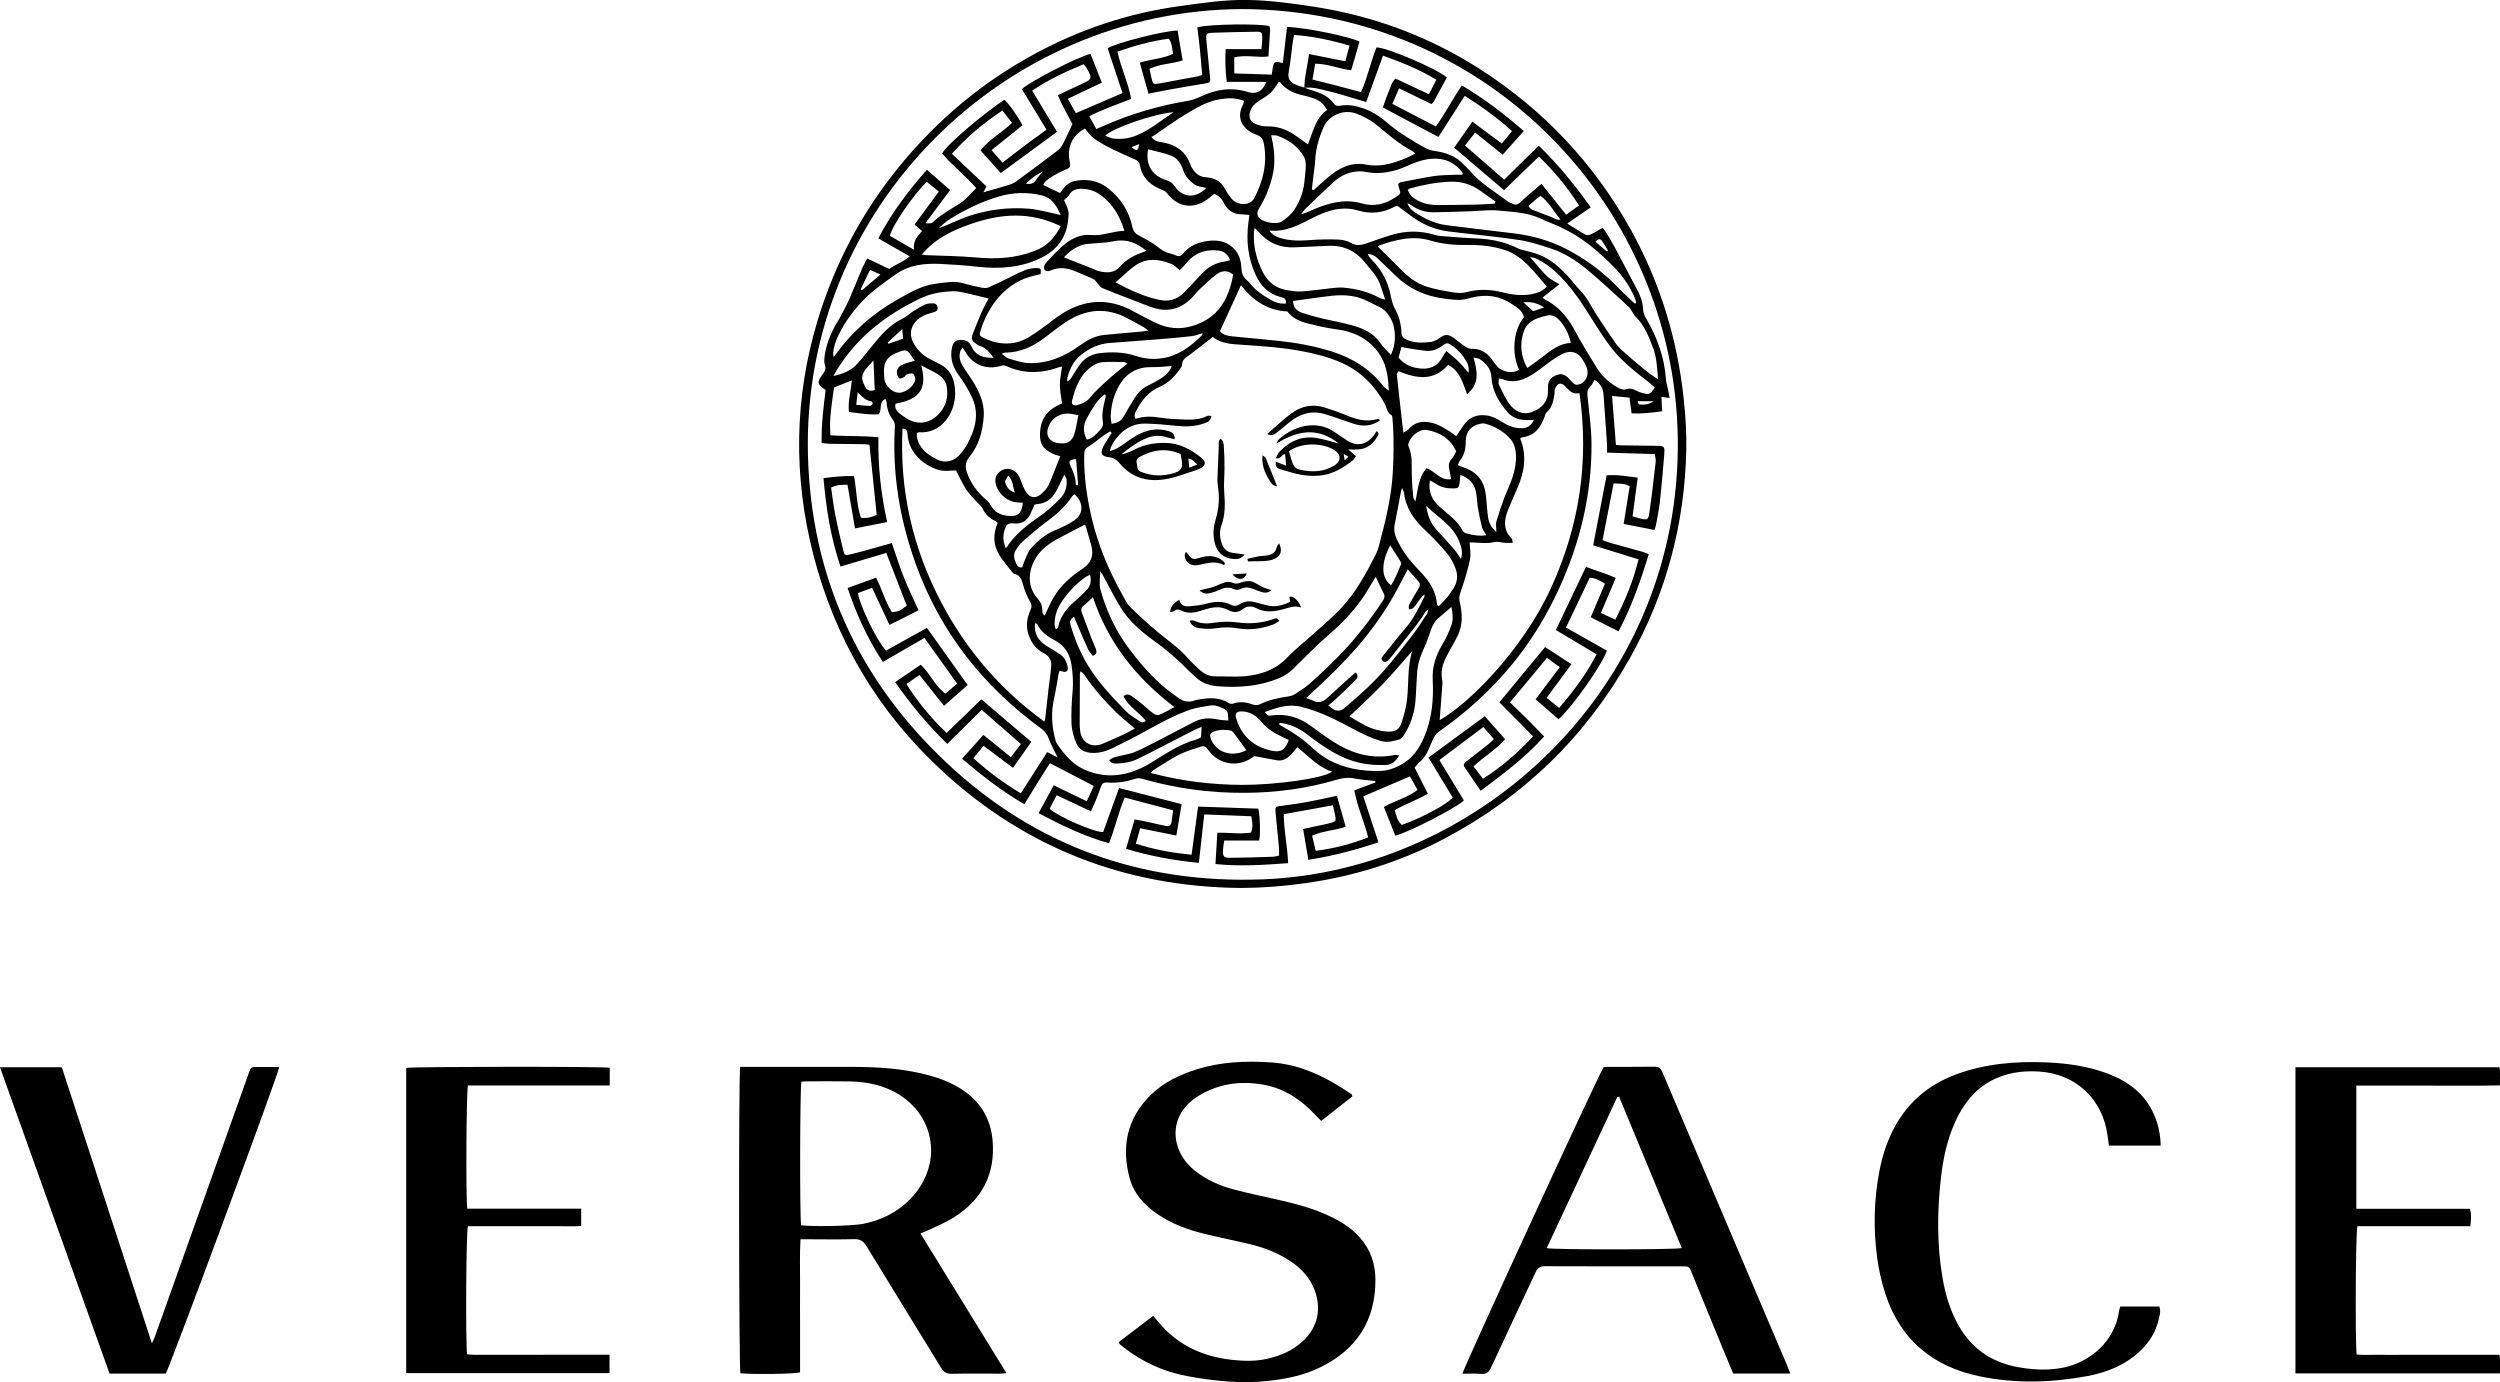 <svg xmlns="http://www.w3.org/2000/svg" xml:space="preserve" id="Laag_1" x="0" y="0" style="enable-background:new 0 0 3555.3 1965.7" version="1.1" viewBox="0 0 3555.3 1965.7"><g id="_x32_Hi6IY.tif"><g><path d="M1052.6 1517.2h10.1c49.3 0 98.6-.1 147.9 0 37.7.1 75.2 2.2 111.8 12.4 19.7 5.5 38.3 13.3 54.5 26.3 21.2 17 32.4 39.3 34.7 66.1 4.1 48.3-15.5 84.8-56.3 110-11 6.8-23.1 11.8-34.8 17.4-3.2 1.6-6.7 2.7-11.5 4.7 40.8 66.4 81.2 131.9 122.3 198.7-3.9.3-6.3.7-8.8.7-23 0-46-.3-69 .2-7.2.1-11.3-2.2-15.1-8.4-35.2-57.7-70.9-115.2-106-172.9-4.6-7.5-9.4-10.5-18.2-10.2-21.3.7-42.6.2-64 .2h-11.8c-1.3 21.9-.5 42.7-.6 63.5-.2 21 0 42 0 63v62.7c-7.3 2.4-67.8 3.2-84.9 1.3-2-6.8-2.7-419.7-.3-435.7zm86.7 225.3c17 2.2 72.9 1 88.1-2 25.7-5.2 48.5-16.2 67-35.2 50.9-52.3 34.3-130.3-33.4-157.6-17-6.8-34.6-9.4-52.7-9.8-20.6-.4-41.3-.1-61.9-.1-2.3 0-4.6.3-6.7.5-2.1 7.7-2.5 193-.4 204.2zM1923.4 1559.1c-14.6 11.5-29.4 23.1-44.5 35-3.7-3.9-7-7.1-10.2-10.5-19.4-20.1-41.9-35.2-69.7-40.6-33.2-6.4-65.1-2.5-94.4 15.4-46.5 28.3-39.6 80.4-4.2 107.4 15.9 12.1 33.7 20.3 52.8 25.4 20.6 5.5 41.4 9.9 62.2 14.5 27.4 6.1 54.4 13.2 79.6 25.8 14.7 7.3 28.3 16.3 39.2 28.8 15 17.1 21.8 37.1 21.8 59.6.2 57.9-26.5 99.1-78 124.4-23.9 11.8-49.5 16.9-75.9 19.7-37.9 4-75.2 0-112.2-6.7-34-6.1-64.8-19.9-92.1-41.3-1.8-1.4-3.6-2.9-5.4-4.5-.4-.4-.6-1.1-1.5-2.8 16.1-12.3 32.4-24.7 49.1-37.4 4.1 4.9 7.7 9.2 11.4 13.4 27.4 30.7 62.6 45.3 102.8 49.4 16 1.6 31.9 1.9 47.7-1.7 19.2-4.3 36.8-11.8 51.3-25.5 20.8-19.6 26.4-45.5 16.3-72.2-6.7-17.5-18.6-30.6-33.9-40.8-17.4-11.6-36.5-19.3-56.7-24.2-21.7-5.3-43.6-9.5-65.2-14.8-24.1-5.8-47.2-14.3-67.8-28.4-18.4-12.6-33.2-28.5-39.2-50.2-12.4-45.1-4.3-85.9 30.1-119.4 18.3-17.8 40.8-28.5 64.9-36.1 34.2-10.8 69.2-12.2 104.8-10 43.6 2.7 80.5 21.4 115.6 45.4.4.5.6 1.3 1.3 2.9zM2545.9 1953.3h-81.1c-5-12-10.1-23.9-15-35.9-14.7-35.7-29.3-71.5-43.9-107.2-3.8-9.2-3.7-9.3-13.7-9.3-65 0-129.9.1-194.9-.2-7.2 0-10.7 2.6-13.6 8.8-20.9 45-42.3 89.8-63 134.8-3.3 7.1-6.9 10.3-15 9.5-8.6-.8-17.2-.2-26-.2 1.2-7.7 191.5-420.7 200.7-435.8 1.7-.2 3.6-.6 5.6-.6 22.3-.1 44.7.1 67-.2 6-.1 8.7 2.1 11 7.5 51.6 121.7 103.4 243.3 155.2 365 7.3 17.2 14.7 34.3 22 51.4 1.4 3.7 2.7 7.4 4.7 12.4zm-243.3-393.6c-.9.1-1.8.2-2.6.3-33.4 71.6-66.9 143.2-100.4 215 9.3 2.4 183.2 2.3 192.1-.1-29.7-71.8-59.4-143.5-89.1-215.2zM3015.3 1858h55.4c2.6 6 .7 11.9-.6 17.5-5.6 25.1-20.7 43.5-41.4 57.8-18.4 12.7-39.3 19.8-61 23.8-50.6 9.3-101.4 10.7-151.9.3-66.2-13.6-112.6-51.2-134.2-116.2-5.5-16.6-9.5-34.1-11.9-51.4-5.7-41.8-4.9-83.7 3.2-125.3 4.4-22.4 11.5-43.8 22.6-63.7 19.7-35.3 49.1-59.1 86.7-73 41.6-15.3 84.9-18.8 128.9-16.9 30.1 1.3 59.7 5.6 87.9 16.5 28.7 11.1 51.7 28.8 64.3 57.7 6 13.8 9.2 28.2 9.4 44.1h-73.5c-.7-5-1.4-9.6-2-14.2-6.9-51.9-44.7-87.6-97-91.1-24-1.6-47.2 1.6-68.8 13.2-23.9 12.9-39.4 33.3-50.5 57.5-11.8 25.7-17.6 53-20.7 81-5.4 47.9-5.8 95.7 2.6 143.3 4.1 23.4 11 46 22.9 66.8 18.4 32 46 51.2 82 58.1 21 4.1 42.3 5.4 63.6 1.7 42.4-7.4 77.2-40.3 82.3-81.5.3-1.9 1.1-3.8 1.7-6zM3351 1719.1h161.5c2.5 8.4 1.6 16.1.6 24.7h-160.6c-2.5 7.8-3.3 166.3-1 182.5 10.8 1.1 22 .2 33.1.4 11.3.2 22.7 0 34 0h136c1.4 9 .5 17.4.6 26.4h-290.8v-435.3h290.2c1.4 8.1.4 16.3.6 25.8-34.2.7-68.1.2-101.9.3-33.9.1-67.8 0-102.3 0v175.2zM867.1 1518.5v25.2H665.5c-2.4 7.9-3.1 160.2-1 175.2h162v24.6c-10.4.8-21 .3-31.5.3-11 .1-22 0-33 0h-96.6c-2.5 7.7-3.4 161.8-1.2 182.2 3.6.2 7.4.7 11.2.7 59.6 0 119.3 0 178.9-.1h12.5v26.2H577.7v-434.1c7.9-1.9 278.5-2.2 289.4-.2zM0 1517.8h87.9c42.5 130.1 84.9 260.1 128.1 392.5 2.1-4.6 3.4-7 4.3-9.5 23.2-64.9 46.3-129.8 69.4-194.7 21.4-60.2 42.9-120.4 64.3-180.6 2.9-8 2.9-8.1 11.3-8.1 10.6-.1 21.2 0 31.8 0-.3 7.8-152.3 417.9-161.3 436h-80C103.9 1808.1 52 1663.1 0 1517.8zM1763.9 1262.8c-162-1.7-303.8-55.8-423.3-165.8-91.9-84.5-153.1-187.7-184.1-308.8-14-54.5-20.9-110-20-166.1 1-56.8 9.9-112.7 26.5-167.2 24.6-81 63.6-154.5 117.2-219.8 53.6-65.3 117.4-118.6 192-158.9 64.3-34.7 132.4-57.4 204.7-67.4 31.9-4.4 63.9-9.3 96.3-8.9 32.4.5 64.4 4.9 96.2 9.8 85.1 13.2 164.1 42.8 236.5 89.4C2195.8 157 2267 232.7 2319 326.3c41.8 75.3 66.5 156 75.5 241.5 2.5 24.1 4.2 48.5 3.6 72.7-2.4 105.1-28.7 204-80.4 295.8-63 111.9-151.6 197.6-265.2 257.2-62.2 32.6-128.3 53.2-198 62.7-30 4.3-60.2 6.5-90.6 6.6zm2.7-1249.9C1427 14.2 1140.3 296.8 1149 646.8c4.3 172.8 71.5 319.9 197.2 438 125.9 118.4 277.4 172.5 450.3 165.7 308-12 594.7-274 589.5-627.9-4.9-326.9-268.8-608.3-619.4-609.7z"/><path d="M2262.2 877.8c6.9-16.4 13.5-31.9 20.2-47.6-7.1-4.8-13.7-8.3-21.6-8.5-11.2 23.3-22.2 46.4-33.8 70.7 19.4 10.9 38.9 22 58.2 32.9-7.1 20.7-48.9 80-68.8 97.6-10.5-9.1-21.1-18.4-32.6-28.4 11.6-15.4 22.7-30.1 34.4-45.7-6.3-4.6-11.9-8.6-18.2-13.2-17.5 21-34.6 41.6-52.6 63.2 8.1 7.8 16.2 15.6 24.1 23.5 8 8 15.9 16.1 24.5 24.9-26.6 30-58 53.2-90.3 77.4-8-11.7-15.6-22.6-22.9-33.6-2.8-4.3.5-6.6 3.5-8.9 10-7.7 20-15.5 29.9-23.4 2.6-2 4.9-4.4 8.3-7.6-5-5.8-9.7-11.2-15-17.2-20.8 15.7-41.2 31-62.5 47 11.6 19.1 23.3 38.3 34.8 57.4-9.3 9.8-80.2 46.3-97.6 50.1-5.2-13.2-10.5-26.7-16.1-40.9 15.8-8.8 33-13 47.8-24.1-3.6-6.5-7.1-12.7-10.8-19.3-22.2 9.5-43.6 18.7-66.3 28.4 7 21.5 14 42.8 21.5 65.4-32.6 10.8-65.1 19.6-99.7 24.8-2.5-14.9-4.9-28.8-7.4-43.7 4.8-1.1 9.3-2.1 13.7-3.1 8.8-1.9 17.7-3.4 26.3-5.8 6.3-1.7 6.9-3.2 5.8-9.3-.9-4.9-2.1-9.7-3.5-15.6-23.4 4.2-46.1 8.4-69.8 12.7 0 23.3 5.3 45.8 6.2 69.6-34.6 2.6-68.2 4.8-103.4 1.3.9-15 1.7-29.1 2.7-44.5 16.3-.5 32.3 2.3 47.9-.3 3.3-8.1 1.9-15.4.3-23.2-22.3-.9-43.9-1.7-66.8-2.6-2.6 23-5.1 45.3-7.7 68.9-35.6-3.5-69.6-9.6-103.6-20 4.2-14.3 8.1-27.6 12.3-41.8 4.7.8 8.9 1.5 13 2.4 10.4 2.2 20.8 4.5 31.2 6.9 5.1 1.2 7.6-1 8.3-5.9.7-5.2 1.4-10.4 2.3-16.3-23.1-6.1-45.5-12-68.9-18.2-9 20.8-13.6 43.1-22.3 65-35.2-9.8-67.3-25.4-100.2-42.8 7.2-13.3 14.1-26 21.5-39.6 15.6 7.6 30.7 14.9 47 22.7 3.5-7.7 6.5-14.2 10-21.8-20.8-10.8-41-21.3-62.4-32.4-6 9.6-12.1 19-18 28.5-6 9.6-11.8 19.2-18.3 29.9-32.1-18.5-60.3-40.7-88.6-64.7 10.6-11.8 20.2-22.6 30.3-33.9 13.2 10.7 25.6 20.7 39.1 31.6 4.7-6.2 9.1-11.9 14.3-18.6-18.5-16.1-36.7-32-55.8-48.7-16.1 16-32.1 31.8-49 48.5-27.6-26.7-51.5-55.7-74.1-87.8 12.3-8.4 24-16.4 36.4-24.8 13.5 12.4 20 30.4 35.3 41.2 5.8-5.1 11.3-9.9 16.4-14.4-15.6-21.7-30.6-42.8-46.4-64.9-19.1 11.1-38.6 22.3-59.2 34.2-21.4-32.6-37.5-67.3-50.1-105.2 13.9-5 26.9-9.7 40.6-14.7 8.3 16.7 13 34.2 22.4 49.1 9.5-.8 12-2 21.1-9.4-9.5-24.6-19.1-49.3-29.1-74.9-21.6 6.4-42.9 12.8-65.1 19.4-13.9-40.9-20.4-82.3-24.2-125.7 14.7-1.9 28.7-3.5 43.4-3 3.8 20.1 3.5 40.3 9.8 59.3 8.5 1.1 15.7-.9 22.5-4.1-3.4-33.1-6.8-65.7-10.3-99.7-2.1-.2-4.9-.8-7.7-.8-16.3-.2-32.6-.3-49-.6-3.5-.1-7-.6-11.3-1.1-.6-25.9 2.6-50.6 5.7-75.5-1.8-1.3-3.5-2.2-4.9-3.4-6.1-5-6.6-7.7-2.4-14.3 1.2-2 2.4-4 3.9-5.8 3-3.6 3.8-7 2.3-11.9-1.4-4.4-.8-9.7-.1-14.5 2.1-15 8-28.8 15-42.1 1.7-3.2 4-6.1 5.7-9.4 4.6-8.8 9.6-17.5 13.6-26.5 6.6-14.9 12.5-30.1 18.9-45.1 1.9-4.5 4.4-8.8 7.1-14 10.8 5.2 20.9 10 31.3 15 8.7-6.6 19.6-9.5 29.1-18-15.5-8.9-29.6-16.9-44.6-25.5 18.7-36 42.3-67.3 69.1-97.6 11.2 9.8 21.6 18.9 33 28.9-11.5 15.4-22.7 30.4-35.2 47.2 4.3 0 6.4.4 8.2-.1 1.5-.4 2.8-1.8 4-2.9 11.4-10.4 25-17.5 37.8-25.8 8.2-5.3 14.4-13.5 22.3-21.2-15.4-18.1-34.1-31.8-48.4-49.4 8.6-15.2 65.6-61.5 88.5-76.2 5.6 4.4 20.3 25 25.6 36.4-14.1 11.3-28.5 22.8-43.9 35.2 5.5 6.3 10.2 11.7 15.6 17.8 10.8-8.3 20.9-16.2 31.2-23.9 10.1-7.6 20.4-14.9 31.4-23-11.7-19.3-23.4-38.5-35-57.6 9-9.6 80-46.3 97.5-50.2 5.2 13.2 10.6 26.7 16.2 40.9-16.4 7.8-31.8 15.1-48.4 23 4.2 7.5 7.7 13.8 11.4 20.4 22.4-9.6 44-18.9 66.4-28.5-7.2-21.8-14.2-42.9-21.1-63.7 10.1-7.3 82.1-25.6 99.4-25.2 2.3 13.7 4.7 27.6 7.2 42.3-15.3 5.3-31.9 4.7-47.1 12.1.9 4.4 1.6 8.2 2.5 12 2.4 10.3 2.7 10.4 12.5 8.6 17.7-3.3 35.3-6.5 53-9.8 1.9-.4 3.8-1.1 6.9-2.1-1-11.6-1.9-23.1-3-34.5-1.1-11.2-2.6-22.3-3.9-33.2 15.3-4.6 88.8-5.7 102.7-1.7.3 1.8.9 3.7.8 5.7-.7 12.3-1.6 24.5-2.4 37.4-16.1 1.9-32.1-2.8-48.6 1.3v22.8c18 .6 35.3 1.1 53.3 1.7.6-4.2 1-7.4 1.6-10.6 1.4-7.4 3.5-8.5 11-6.5.9.2 1.8.2 3.2.4 2-17.3 4-34.3 6-51.2 27.1 1.1 89.6 13.9 103.1 21-3.9 13.2-7.7 26.5-11.9 40.6-17.2-1.7-33-9.2-51.2-9.2-1.3 7.5-2.5 14.5-3.8 22.5 12 3 23.2 5.8 34.4 8.7 11.2 2.9 22.4 5.9 34.6 9.2 9.3-20.7 13.7-43 22-63.6 15 .1 84.5 29.7 100.1 42.7-6.1 11.2-12.2 22.6-18.5 34-.8 1.4-2 2.5-3.2 4-15.2-7.4-30.1-14.6-46.3-22.5-3.4 7.8-6.3 14.6-9.6 22.1 20.8 10.8 40.8 21.2 61.9 32.1 13.4-18.2 23.6-38.8 37-58.3 31.8 18.6 60 40.5 88.1 64.8-10.2 11.5-19.8 22.3-30 33.7-13.3-10.7-25.7-20.6-39.2-31.5-4.8 6.1-9.2 11.7-14.5 18.4 18.6 16.2 36.8 32.1 55.8 48.6 16.2-15.9 32.2-31.7 49.1-48.3 27.8 26.7 51.4 55.9 74 87.6-11.4 7.9-22 15.2-33.4 23.1 9.3 5.8 17.6 11.3 26.2 16 2 1.1 5.8.1 8.2-1 5.3-2.5 10.3-5.8 15.8-9 1.8 2.3 3.4 3.9 4.5 5.8 4.5 7.4 9 14.8 13.1 22.4 10.5 19.6 20.7 39.5 31.2 59.1 4.8 8.9 8.4 18.1 8.8 28.3.2 5.2 2.1 9.5 4.7 13.9 15.3 26.5 25.7 54.7 27.8 85.6.4 5.6 2.3 11.1 3.4 16.6.6 3.1 1 6.2 1.8 10.5-4.6-.7-7.7-1.2-11.6-1.8.3 6.5.6 13 1 20.6-14.4 1.9-28.3 3.7-43.4 3-1.1-7.9-2-15.3-3-22.4-8.7-.9-16.5-1.6-24.8-2.4 1.8 22.9 3.7 46 5.5 69.6 2.4.2 4.6.6 6.8.6 16.6.3 33.3.4 49.9.7 12.3.2 12.9.5 12 12.3-1.7 22.2-3.7 44.5-6.1 66.6-1.2 11.2-3.6 22.3-5.6 33.5-.4 2.2-1.2 4.3-2.1 7.3-14.7-2.9-28.9-5.6-43.9-8.6 3-18.4 5.8-36 8.6-53.5-7.7-4.4-14.9-3.7-22.9-4.1-5.2 26.6-10.3 52.9-15.7 80.6 3.6 1.3 7.5 3 11.5 4.1 15.4 4.4 30.8 8.5 46.2 12.8 2.5.7 4.8 1.9 8 3.1-11.4 37.6-24.3 74.1-42.9 109.8-13.7-7-26.3-13.4-39.7-20.1zM1855 124.9c-.1-16 4.6-31.3 6.6-48 17.8 3.5 34.4 6.8 51.6 10.2 2.2-8 4-14.6 6-22.2-26.3-7.8-51.9-13.3-78.8-15.2-.8 3.8-1.4 6.3-1.8 8.8-2 14.8-3.3 29.7-6 44.4-1.4 7.6 1.2 12.6 6.9 15.9 4.7 2.7 10.4 3.9 15.6 5.8 3.4 1.3 6.7 2.9 10.2 3.8 12.4 3.5 24 8.3 31.9 19.2 2.3 3.2 5.4 3.3 8.9 2.7 11.5-2 22.5.1 33.3 4 14 5 25.8 13.5 37 23.2 7.5 6.5 15.9 12 24.2 17.4 8.7 5.6 17.6 10.8 26.7 15.7 3.6 2 7.9 3.3 12 3.9 16.2 2.3 31.1 7.1 42.5 19.7 2.9 3.2 6.3 6 9.1 9.3 15.1 17.8 35.3 29.2 53.5 43.1 1.8 1.4 4.3 1.9 6.3 3 4 2.2 7.5 1.8 10.9-1.5 3.3-3.3 6.9-6.3 10.4-9.4 6.4-5.6 12.9-11.1 20.2-17.3 12 15.1 23.3 29.3 35 43.9 6.8-4.8 12.4-8.8 18.4-13.1-16.6-25.7-34.9-48.2-57-69.5-8.8 8.4-16.9 16.1-25 23.9-8.3 8-16.6 16.1-24.6 23.9-24-20.5-47.2-40.2-71-60.5 8.6-12.2 17-24.3 25.9-37 14.4 10.7 27.7 20.6 41.9 31.1 5-6 9.5-11.5 14.5-17.6-21.1-19.1-43-34.9-67.2-50.2-13 20.3-25.3 39.5-37.5 58.5-26.6-14.2-52.6-28-79-42 2.5-6.9 4.7-13.9 7.6-20.6 3-6.9 4.2-14.6 10.3-20.5 15.8 7.4 31.3 14.7 47.6 22.3 3.8-7.3 6.9-13.4 10.6-20.6-24.1-14.7-49.2-24.6-75.9-34.3-8.2 22.6-15.9 44-23.8 65.9-4.2-1.2-7.4-2.1-10.5-3-14.1-4.1-28-8.7-42.2-12.1-11.6-2.7-23.1-6.6-35.3-5zm-274 490.7c-.7-.7-1.4-1.5-2.2-2.2-3.1 2-6.4 3.8-9.4 6-7 5-13.4 10.9-20.8 15.2-4.7 2.7-6.6 5.4-6.7 10.8-.8 30.5 3.5 60.5 10.3 90 9.1 39.2 24.6 75.9 44.2 110.9 3.2 5.8 6.1 12.2 10.7 16.8 12.5 12.3 25.6 24.2 39.1 35.5 14.8 12.4 30.9 23.1 43.6 37.9 5.2 6 11.2 11.4 17.1 16.8 6.1 5.5 13.1 8.7 21.7 8.6 13.3-.2 26.7.9 39.9-.1 23.4-1.8 44.7-8.6 61.8-26.4 12.4-12.9 26.7-24 40-36.1 12.6-11.4 25.7-22.3 37.2-34.7 20.5-22.1 35-48.4 48.5-75.1 1.9-3.8 3.6-7.9 4.7-12.1 9.3-35.1 18.2-70.2 20.1-106.7 1.2-24 1.7-47.9-.3-71.8-.2-3 0-7.5-1.7-8.5-6.6-3.9-6.7-11.1-9.8-16.7-14.2-25.9-34.4-45.9-61.4-57.9-18.6-8.3-38.3-13.1-58.4-16.8-26.6-4.9-53.5-6.7-80.4-8.5-15.9-1.1-31.9-1.3-44.1-11.4-11.8 9.2-22.6 18-33.8 26.2-4.9 3.6-9.9 6.3-9.9 13.6 0 2.3-2.2 4.8-3.7 6.9-7.5 10.5-16.4 19.2-28.4 24.4-15.1 6.6-24.9 18.5-32.4 32.7-1.9 3.6-4.5 7.4-1.8 12.9 12.1-4.4 24.1-3.6 36.4-1.7 11.5 1.8 23.2 2.2 34.8 2.6 10.7.3 21.3-.1 31.2-5.3 1.3-.7 3.5.1 5.6.2-.6 7-5.5 8.8-10 10.4-12.8 4.6-26 5-39.4 3.6-14.9-1.5-29.8-2.9-44.7-3.2-14.2-.2-26.7 5.2-36.6 15.8-6.2 6.6-11.7 13.8-13.6 23.4 5.2-1.6 10-3.7 14.2-6.4 7.8-5 15.1-11 23.1-15.6 14.4-8.3 29.7-11.5 46.1-6.5 4.9 1.5 9.2 3.7 8.7 11.6-3.9-1-7.3-1.6-10.6-2.7-9.2-3-18.4-2.9-27.4.4-14.1 5.2-26 14.2-37.7 23.7 7.2-1.1 13.6-4.3 19.9-7.4 13.5-6.7 27.7-9 42.6-8.8 19.7.3 36 8.8 50.7 20.8 8.1 6.6 6.9 11.6-2.7 16.3-.6.3-1.2.6-1.8.8-15.6 4.8-30.9 11.3-46.8 13.8-25.4 4.1-48.1-2.4-65.2-23.5-3.2-4-8-7.2-14-7.8-11.1-1.2-13.2-5.2-8.5-15.3 1.3-2.7 3-5.2 4.6-7.7 2.5-3.9 5-7.8 7.4-11.7zm466.4 408.5c39.5-21.9 117.4-98.2 158.6-188.5 40.2-88 54.1-179.6 40.2-276.6-9.1 2.3-13.9-2.9-18.8-8.1-.9-1-1.8-1.9-2.8-2.8-2.7-2.4-6.1-3.6-9.1-1.3-2.1 1.6-3.3 4.5-4.4 7-.6 1.4 0 3.3-.2 4.9-1.6 10.2-2.9 20.4-11.5 27.8-1.8 1.5-2.2 4.6-3.1 7-5.7 14.8-14.1 26.5-31.4 28.4-.9.1-1.7.9-3.1 1.6 9.8 23.8 6.3 46.9-3.5 69.7-4.3 10.1-8.8 20.1-13 30.3-6.2 14.9-8.6 29.4 4.5 42.3 1.1 1.1.8 3.4 1.4 6.2-4.1 0-7.3.2-10.5 0-5.3-.3-10.9-2.3-15.7-1.1-9.7 2.4-19.2 1.1-28.8.6-2.2-.1-4.4 0-6.2 0 .3 8.4 2.1 16.7.5 24.2-3.4 15.7-8.1 31.2-13.4 46.3-1.8 5-2.5 9.1-1.2 14.2 3.9 16.2 4.6 32.3-2.9 47.8-3.6 7.5-7.9 14.6-11.9 21.9-7 12.6-13.3 25.3-10.2 40.6 1 4.7 0 9.9-.3 14.9-1 14.2-2.1 28.4-3.2 42.7zm-763.9-414.6c-4.4 87.8 14.5 170.1 55.2 247.4 35.6 67.5 84 123.9 146.5 169.3.7-2.4 1.1-3.3 1.2-4.2 1.7-14.5 3.3-29 4.9-43.6 1.2-10.5 3-21 3.7-31.6.5-7.8-2.9-13.9-10.4-17.8-7.8-4-14.1-10.1-18.3-18-7.7-14.2-7.6-28.8-.9-43.2 2.2-4.8 1.9-8.2-.8-12.8-3.9-6.8-7.2-14.3-9.2-21.9-2.1-7.6-3.6-14.7-12.6-16.9-1.4-.3-2.8-1.9-3.8-3.2-6.1-7.8-12.7-15.3-17.9-23.7-9-14.6-8.9-30.2-2.3-45.7-1-.9-1.6-1.8-2.5-2.2-8.9-4-15.3-10.2-19.5-19.1-1.5-3.1-4.8-5.4-7.2-8.1-5.3-5.9-11.2-11.4-15.5-18-5.5-8.5-9.7-18-14.5-27.2-7.4 0-15.7 1.5-23.1-.3-19.4-4.8-44.1-22.7-45.9-50.7-.3-4-.3-8.2-7.1-8.5zm984.1-69.4c-2.2 3.7-3.5 7.4-6 9.7-5 4.5-4.4 9.6-3.8 15.4 2.2 21.5 5.3 43 5.5 64.6.5 59.9-10.8 117.9-32.1 173.8-19.7 51.7-46.5 99.5-81.7 142.3-29.4 35.6-63.3 66.5-101.2 93.1-2.9 2-6 4.4-7.7 7.4-3.3 5.7-5.7 12-8.4 18-2.9 6.8-6.3 13.1-12 18.1-3.2 2.8-5.8 6.1-8.5 9 6.5 12.7 12.6 24.8 18.8 37.2-15.7 9.4-32.3 14.8-46.9 23.4 1.8 8.8 4.3 15.8 9.9 21.1 28.6-10.1 65.1-29.7 72.4-39-11.4-18.8-22.9-37.8-34.4-56.8 26.6-19.6 52.8-38.8 80-58.8 9.1 10.2 18.9 21.3 29 32.6-13.5 15.5-30.5 25.1-45 38.7 4.8 6.2 8.9 11.7 13.4 17.6 26.9-17.1 49.8-37 71.3-60.3-16.4-16.5-32.2-32.5-47.9-48.4 21.8-26.4 43.1-52.1 65-78.6 12.1 7.9 24.2 15.8 37.5 24.4-12.1 16.4-23.4 31.8-35.3 47.8 6.3 5.1 11.7 9.3 17.9 14.4 20.4-24.1 38.8-48.1 53.1-76.3-20-12-39.3-23.4-57.9-34.5 14.6-30.6 28.6-59.9 42.9-89.9 13.5 5.5 27.9 9.2 42.3 15.7-7.2 16.9-13.9 32.8-21.1 49.9 6.8 3.2 13.2 6.1 20.5 9.6 14.3-28.1 25.7-55.7 33-85.8-22.4-6.9-43.8-13.6-64.5-20 6.5-33.9 12.8-66.4 19.1-99.5 14.2-1.3 28.5 1.3 44.2 3.3-2.5 18.8-4.8 36.4-7.3 55 3.9 1.1 7.3 2.2 10.7 3.1 10 2.4 11.7 2.1 13.1-7.6 3.6-24.3 6.3-48.8 9.1-73.2.4-3.1-.7-6.4-1.2-10.8-22.8-.7-44.9-1.4-68-2.1 0-4.7.2-8.3 0-11.9-1.6-23.2-3.4-46.5-4.9-69.7-.5-9.5-4.3-16.7-12.9-22zM1220.1 843.4c2.3 17.5 27.9 69.9 40 81.8 19.3-10.7 39-21.7 58.1-32.3 19.5 27.4 38.5 54.1 57.9 81.3-10.9 9.6-21.7 19.1-33.6 29.6-12-15.1-23.1-29.1-34.9-43.9-6.4 4.4-12.3 8.4-18.6 12.8 16.6 26.1 35.1 48.8 57.2 69.6 17.1-16.6 33.4-32.3 49.4-47.8 24 20.4 47.2 40.2 71 60.5-8.5 12.1-17 24.3-26 37-14.3-10.7-27.8-20.8-41.9-31.4-5.2 6.3-9.5 11.5-14.5 17.6 21.3 19.2 43.1 35.4 67.5 50 13.1-20.4 25.3-39.6 37.5-58.6 5.4 2.7 9.8 5 14.8 7.5-4.7-9.8-9.4-18.2-12.7-27.1-2.1-5.6-4.9-9.7-9.7-13.2-82.6-60.2-143.8-136.8-178.9-233.6-23-63.5-34-128.6-30.1-196.1.2-3.9-.4-6.9-2.8-10.1-5.3-7-8.5-15-8.8-24-.1-1.7-1-3.4-1.8-5.7-10.2 4.7-4.2 15.1-9.6 21.8-13.7 1.2-27.7-1.5-42.3-3.2-1.7-15.1 2.7-29.2 4.1-44.9-8.9 3.5-16.7 6.6-25.4 10-2.8 22.2-7.2 44.6-5 68.1 23.4 1.6 45.6.4 68.2 2.8-.8 41.1 3.6 80.7 12.4 120.5-15.6 3.1-30.1 6-45.7 9.1-3.7-21.3-7.2-41.8-10.7-62.2-8.7.1-15.9.1-23.3 4.1 1.9 13.1 3.4 26 5.9 38.6 3.3 17 7.3 33.8 11.4 50.7 1.7 7.1 2.6 7.5 9.8 5.8 6.8-1.6 13.6-3.4 20.3-5.2 12.8-3.5 25.5-7.2 39-11 5.7 16.4 10.6 32.5 16.8 48.1 6.3 15.9 13.9 31.4 21.1 47.4-14 7.5-27.2 14-41.3 20.9-8.6-18.4-16.5-35.4-24.7-52.8-7.3 2.6-13.5 5-20.1 7.5zm-34.8-335.8c.9-.9 1.8-1.8 2.5-2.8 23.5-32.7 53.1-58.8 88-78.5 17.3-9.8 34.4-20.2 54.9-22.8 13.2-1.7 26.2-4.5 39.5-.6 8.3 2.4 16.7 4.4 25.2 6.1 3.4.7 7.5 1 10.5-.3 12.1-5.3 24-11.2 35.8-17.1 10.1-5.1 20.1-10.5 31.9-10.4 6.6.1 7.1.7 6.3 8.6-3.1.8-6.3 1.6-9.5 2.3-19.9 4.4-36.3 15.2-49.6 30-12 13.5-20.4 29.6-26 46.9-2.4 7.4-2.3 8.5 4.6 11.8 14.1 6.8 29 9.6 44.6 6.4 14.5-3 25.8-12 37.6-20.1 9.9-6.8 18.9-14.8 29-21.2 32.6-20.4 66.1-22.2 100.3-3.7 10.5 5.7 21.1 11.4 31.9 16.6 17.7 8.6 35.5 10.4 55 4.1 32.8-10.5 49.5-35.4 55.9-72.3-7.3-6.3-15.6-6.2-22.9-1-8.8 6.4-16.6 14.1-24.6 21.6-4.1 3.8-7.4 8.5-11.4 12.5-16.4 16.6-35.8 20.9-57.7 13-10.9-3.9-21.7-8.3-32.6-12.5-12.4-4.8-24.8-9.4-37-14.6-2.7-1.1-4.5-4.4-6.7-6.7-1.9-2-3.5-4.9-5.8-6-7.8-3.8-15.9-6.8-23.8-10.3-12-5.4-24.1-7.5-36.7-2.1-.9.4-1.9.8-2.8 1-5.2.9-8.3-2.9-6.5-7.8.7-1.8 1.8-3.6 3.2-5 8.9-9 17.1-18.8 27-26.4 10.3-7.9 22.5-13.5 36.1-12.1 16.3 1.7 31.1-5.7 47.5-5.9-6.4-21.2-16.6-38.3-33.6-50.8-7.8-5.7-16.3-8.7-26-9-7.8-.3-14.4 1.1-18.8 8.5-1.8 3-4.9 5.1-7.4 7.6 7.3 15.9 7.3 16.6 5.5 30.7-3 23.8-16.5 40.5-37.2 50.9-28.5 14.4-59.2 16.6-90.7 13.2-17.9-2-35.8-3.3-53.8-4.1-22.3-1-43.9 1.3-63 14.7-18.5 13.1-37.1 26-52.2 43.2-13 14.8-24.2 31-32 49.2-2.9 7.9-5.9 16-4.5 25.2zm183.7-13.4c-1.6 2.6-3 4.1-3.5 5.8-2.8 9.6 1.3 17.3 6.5 25 6.2 9 12.5 18.1 17.5 27.8 6.3 12.2 10.5 25.3 9.5 39.3-1.5 20.9-6.6 40.9-20.2 57.4-6.2 7.5-6.5 14.8-3.4 23.2 5.2 14.4 13.7 26.4 25.3 36.5 3 2.6 6.2 5.4 7.9 8.8 5.5 10.8 14.7 14.7 25.9 15.7 13.2 1.2 18.8-3.9 20.1-18.7-2.6-.2-5.2-.4-7.7-.5-15.1-1-29.3-14.1-31.3-29-1.5-10.9 9.4-20.6 20.2-18.4 8.6 1.7 12.7 7.5 15.5 15.2 2.3 6.2 4.6 12.5 8.2 17.9 5.4 7.9 13.1 9 20.5 2.9 4.5-3.7 9-8.4 11.4-13.6 6-13.1 10.8-26.8 16.4-40.9-2.8-.7-5.1-1-7.2-1.9-13.3-5.8-22-11.6-21.6-29.5.5-20.3 9.7-34 28.1-41.9 1.2-.5 2.3-1.2 3.3-1.7-1.2-8.9-3.1-17.4-3.1-25.9 0-8.7 1.9-17.4 3-26.2-1.3.1-2 0-2.6.2-26.1 9.5-51.9 10.6-77.6-1.6-2-.9-5-.4-7.3.3-18.8 5.9-38.2-1.2-48.6-17.9-1.5-2.5-3-4.9-5.2-8.3zm587.3 618.4c-.3-.7-.5-1.3-.8-2-8.9-1-17.9-1.4-26.6-3.2-9.4-1.9-18.2-1.5-27.5 1.3-43 12.9-87.2 18.6-132.1 18.8-48.9.2-97-6.2-144-19.7-3-.9-6.8-1.6-9.6-.6-13.5 4.4-27.1 6.8-41.3 5.6-4.9-.4-7.3 1.7-8.8 6.1-2.1 6.3-4.5 12.5-7 18.7-2.1 5.2-4.5 10.2-7.1 16.2-16.7-7.8-32.5-15.2-48.8-22.9-3.8 7.4-7 13.4-10 19.2 11.2 10.9 63.9 33.9 76.1 33.2 7.5-20.9 15.2-42 22.6-62.6 30.1 7.7 59 15.1 89 22.9-2.4 14.5-4.9 29.4-7.5 44.6-17.9-3.6-34.3-6.9-51.4-10.3-2.1 7.6-4 14.2-6.2 21.9 26.2 8.5 52 13.1 79.3 15.7 3.2-23.5 6.2-46.1 9.2-68.4 29.4 1 57.5 1.9 85.6 2.9 2.5 9.3 3.4 36.9 1.2 45.3H1741c-.7 5.2-1.6 9.4-1.8 13.7-.3 9.1 1 10.9 9.9 10.9 20.3-.1 40.6-.8 60.9-1.5 2.9-.1 5.7-1 8.9-1.6 0-4.1.3-7.4 0-10.6-1.5-16.9-3.2-33.8-4.9-50.7-.8-7.7-.1-8.3 7.6-9.4 12.5-1.7 25.1-3.3 37.5-5.6 13.7-2.5 27.2-5.6 42.1-8.8 4.2 14.9 8.3 29.1 12.5 44-15.9 5.6-32.2 5.7-47.7 12.7 1.7 7.4 3.4 14.3 5.1 21.6 26.3-3.4 50.5-9.7 74.6-19.1-5.7-23-15.6-43.9-19.7-66.9 10.8-4.2 20.5-7.8 30.3-11.4zm-127.9-680.8c1.7-7.9-3.6-8.4-8-9.6-16.7-4.5-27.4-15.6-34.5-30.9-11.2-24-13.9-49.1-10.5-75.1.4-3.2.9-6.5 1.4-10.4-4.6-.4-8.5-1-12.4-1-12.2-.2-19.9-7.6-24.7-17.5-3-6.2-7.3-9-12.9-11.7-3.5 2.8-6.7 5.7-10.2 8.2-20.1 14.3-41.7 10.8-56.7-8.8-1.5-2-3.8-3.7-6.1-4.5-16.9-6.4-29.4-16.7-32.7-35.5-.7-4-2.7-6.3-6.5-8-13.1-5.8-26.1-11.6-38.9-18.1-7.7-3.9-15.1-8.5-21.9-13.7-4.3-3.3-7.4-8.3-10.9-12.4-17.8 9.4-25.7 26.4-21.8 46.1 1.8 8.9 1 9.6-7.5 13.1-6.7 2.8-13.2 6.3-19.2 10.3-4.1 2.8-9.2 5.3-10.7 10.8 8.1 3.9 15.8 7.6 23.8 11.4 1.8-2.4 3.2-4.6 4.9-6.7 4.1-4.9 8.9-8.9 15.5-10.3 17.6-3.7 34-.8 48.1 10.4 17.9 14.1 29.6 32.5 34.3 54.7 1.5 6.9 4.9 10 10.5 13 8.8 4.6 17.8 9.2 25.5 15.4 5.6 4.6 11.2 8 18.1 9.6 2.6.6 5.2 1.4 7.6 2.5 4.3 2 7.5 1.3 10.5-2.5 9.1-11.4 21.8-16.3 35.6-18 13.3-1.6 25.9.3 36.1 10.3 8.2 8 10.8 18.2 11.3 29 .3 6.8 2.4 12.2 7.7 16.5 1.8 1.4 3.3 3.3 4.8 5.1 7.9 9.7 18.1 16.7 28.9 22.7 6.3 3.8 13.3 6 21.5 5.6zm-23.2-104c4 6.2 9.5 8.8 15.6 10.7 13.6 4.1 27.5 4.1 41.5 3 13.6-1.1 27.3-1.3 40.9-.8 6.1.2 12.8 1.8 18.1 4.8 7.3 4.2 13.8 3.4 21 .9 12.9-4.4 25.7-9.1 38.8-12.9 19.3-5.6 38.8-5.3 58.1.1 2.9.8 5.8 1.8 8.7 2 17.2 1.3 34.5 2.8 51.7 3.5 21.2.8 41.5 5 60.5 14.8 2.3 1.2 5.1 1.3 7.6 2.1 7.6 2.2 15.5 3.8 22.8 6.9 20.5 8.7 35.2 24.6 49 41.4 5 6.1 10.9 11.6 15.5 18.1 5.5 7.8 9.8 16.5 15 24.6 8.9 13.6 17.9 27.2 27.2 40.5 2.8 4.1 6.2 7.8 9.9 11.1 10.6 9.4 21.4 18.7 32.4 27.7 5.2 4.3 11 8 18.5 13.4-1.5-16.4-1.8-30.6-6.8-44-6.1-16.1-12-32.4-24.9-45-4.2-4.1-6.1-10.5-10.3-14.5-19.5-18.1-39-36.3-59.5-53.2-14.8-12.3-31.2-23-49.6-29.1-15.4-5.1-31.1-10.3-47.1-12.7-33.2-5-66.7-7.9-100-12.1-17.8-2.2-34.1-8.8-48.9-19-8.1-5.7-16-11.8-23.8-17.5-1.5.5-2.5.7-3.4 1.1-16.9 9.2-34.3 11.2-53 5.5-8-2.5-17.2-3.1-25.5-2.2-13.9 1.5-26.9 7-39.5 13.4-18.7 9.6-37.6 19.9-60.5 17.4zm151.3 492.4c-2.7 4.4-4.2 6.8-5.7 9.3-4.2 6.8-8 13.9-12.6 20.4-13.5 19.1-29.1 36.1-47 51.4-18.4 15.8-35.3 33.3-52.6 50.3-5.8 5.7-12.4 10-19.9 13-28.1 11.5-57.4 13.7-87.3 11.3-11.6-.9-22.1-4.4-30.7-12.7-3.3-3.2-7.1-6.1-10.3-9.4-16-16.6-33.5-31.4-52.3-44.8-17.1-12.3-32.8-26.5-44-44.4-9.5-15.2-17.4-31.4-26-47.2-.8-1.4-1.8-2.7-3.5-5.1 0 9.8-1.8 18.5.3 26.1 8.2 29.4 20.8 56.9 38.9 81.6 13.6 18.6 28.5 36.1 45.5 51.7 8.1 7.4 16.9 14 25.8 20.4 6.9 5 14.7 7.5 23.4 4.1 1.8-.7 3.9-1 5.8-1.3 15-2.7 29.8-3.6 43.5 5.1 1.5.9 4 1.3 5.6.7 10-3.7 19.5-2 29.2 1.5 2.7 1 6.7.6 9.3-.7 12.5-6.1 25.7-9 39.3-10.9 3.2-.5 6.7-1.2 9.4-2.9 7.6-4.8 15.3-9.6 22-15.5 13.9-12.4 27.4-25.2 40.5-38.5 23.9-24.3 44.8-51 63.5-79.5 2.2-3.4 3.2-6.2 1.3-10.1-3.8-7.2-7-14.5-11.4-23.9zM1413.2 509c-6-8-10.5-13.9-18.3-16.5-2.8-.9-5.5-2.5-7.8-4.3-5.1-3.8-6.2-6.8-3.9-12.9 4.4-11.5 9.1-22.9 14-34.1 2.4-5.4 5.5-10.5 8.7-16.7-11.9-2.9-23-5.7-34.3-8.2-5.5-1.2-11.2-2.3-16.8-2.1-16.1.5-31.7 3.3-46.4 10.4-48.8 23.3-90.1 55.3-118.6 102.1-1.6 2.6-3 5.3-4.6 8 13.5-2.9 25.1-7.7 33.8-17.1 7.7-8.3 14.4-17.4 21.6-26.1 12.3-15 24.6-29.7 42.8-38.3 5.3-2.5 9.7-7 14.7-10.2 5.9-3.7 11.9-7.3 18.2-10.2 3.2-1.4 7.1-1.4 10.7-1.4 3.8 0 6.1 2.4 6.4 6.3.3 3.7-2.1 5.3-5.2 6.2-4.7 1.5-9.7 2.6-14.1 4.7-13.4 6.3-26.2 21.9-13.4 42 5.4 8.5 12.1 14.9 20.8 19.6 4.7 2.5 9.5 4.9 14.3 7.2 13.7 6.5 20.1 17.9 21.9 32.4.6 4.9.9 10 .5 14.9-2.7 28.4-23 51.9-50.5 50-1.2-.1-2.4.7-3.8 1.1 0 2-.2 3.6 0 5.2 2.7 16.2 14.4 25.1 27.6 31.9 13.2 6.8 26.3 3.2 35.4-8.6 3.2-4.2 6.5-8.5 9-13.2 10.9-20.4 16.9-41.8 7.2-64.1-5-11.5-11.6-22.5-19-32.5-9.1-12.3-13.5-25-10.3-40.1 1.9-9 6.4-11.7 15.7-10.9 6.8.6 10 4.8 12.5 10 5.9 12.5 16.5 15.4 31.2 15.5zm754.1-57.8c-2.4-10.3-10.6-14.3-17.6-19-17.6-11.8-36.8-14.2-57.2-8.8-5.7 1.5-11.6 3.1-17.4 3.1-7.9 0-15.9-1.1-23.8-2.2-25.4-3.7-47.8-13.9-66.3-32-8.1-7.9-16.4-15.7-24.5-23.6-4.1-4-8.4-7.6-15.4-7.3.9 1.7 1.2 2.7 1.8 3.4 1.7 2.1 3.3 4.2 5.2 6.1 13.1 13.5 21.4 29.4 25.3 47.8 1.5 7.1 3 14.6 6.5 20.8 5.9 10.5 8.6 21.6 9.1 33.3.2 5.6 2.9 8.4 7.6 10.4 10.8 4.6 22.1 4.6 33.4 3.2 4.3-.5 8.9-2.6 12.5-5.2 8-5.9 12.5-6.5 20.5-.9 5.7 4 10.9 8.7 16.7 12.6 2.5 1.7 5.9 3.2 8.8 3.1 12.5-.3 21.7 5.1 28.9 14.8 2.6 3.5 5 7.1 7.8 10.3 7.6 8.4 22.7 10.6 31.3 4.8-10.5-20.8-9.5-55.4 6.8-74.7zm-529.9-256.6c4 5.9 8.6 6.7 13.2 7.4 20.3 2.9 35.6 12.4 42.5 32.7.4 1.3 1 2.5 1.7 3.6 4.6 7.7 10.2 13.2 20.3 13.8 11.3.7 21.1 5.2 26.8 16.2 2.6 5 5.8 9.7 9.4 14.1 8.8 10.5 26.7 10.4 32.4-.5 12.8-24.5 18.9-50.3 13.6-78-1.2-6.1-3.5-9.7-10.5-12.3-16.3-5.9-30.8-20.8-18.9-43.3.7-1.4.9-3 1.3-4.9-11.7-4.5-23.2-4.2-34.7-2.2-18.5 3.1-34.2 12.8-49.8 22.2-14.8 8.9-28.7 19.3-43 29-1.3.9-2.8 1.5-4.3 2.2zm322.1 156.1c11.2 11.1 22.3 22 33.3 33.1 10.2 10.3 21.6 19.1 35.4 23.6 12.3 4 25.2 6.2 38 8.3 6.1 1 12.9 1.5 18.8-.1 16.9-4.6 33.3-4.4 50.2-.2 13.6 3.4 27.5 5.6 41.6 3.2 8.9-1.5 17.1-4.5 22.9-11-9.5-11-17.8-21.9-27.5-31.3-9-8.8-19-16.3-31.5-20.5-17.4-5.8-35-7.7-53.1-7.4-18 .3-35.9-1.1-53.3-6.3-25.4-7.5-49.4-1.3-73.2 7.1-.9.3-1.5 1.3-1.6 1.5zm-139.7 677.2c-.2.8-.4 1.6-.7 2.4 1.3.8 2.7 1.7 4 2.4 14.1 8.1 27.8 16.6 39.9 27.9 8.2 7.6 17.2 15 27 20.3 22.4 12.1 47.1 16 72.4 15.5 10.1-.2 19.4-3.3 28.5-8 18-9.3 28.2-24.8 35.5-42.8 10.2-25.2 12.5-51.7 11.1-78.4-1-18.5 4.1-34.5 13.4-50 5.3-8.8 9.6-18.2 13.1-27.9 2.8-7.7 2.3-16.1.1-26.2-6.5 5.5-11.5 10.1-16.8 14.4-6.1 5-10.1 11.1-12.5 18.7-3 9.5-6.5 18.8-10.7 27.9-5.1 11-8.4 22.3-8.9 34.5-.5 11.3-1.4 22.6-1.9 33.8-1 19.7-6.7 37.9-17.6 54.3-1.2 1.8-3 4.1-4.9 4.6-8.6 2.4-16.9 5.2-26.3 2.6-13.6-3.8-26.1-9.8-38.4-16.4-24.1-12.9-48.3-25.4-75-32.2-18.6-4.7-35.1.8-52.3 7.2 4.1 5.6 4.1 5.7 10.1 4.9 20.6-2.8 38.7 2.9 55.3 15 12.9 9.4 25.7 19.1 39.5 27 24.7 14.2 51.3 20 79.8 14.3 1.7-.3 3.5.3 6.4.5-4.8 8.2-10.4 13.5-19.1 13.7-13 .4-25.8-.3-38.6-3.4-28.7-7-51.9-23.6-74.6-41.1-11.6-8.7-23.9-13.8-37.8-15.5zm-260.7-844.4c4.3-1.8 7.3-3 10.3-4.4 38.5-17.2 78.7-28.8 120.3-35.8 6.1-1 12.1-3.3 17.7-5.9 21.9-10.5 44.3-13.9 67.8-6.4 11.2 3.6 21-1.5 25.7-14.6h-56.3c-2-16.1-2.5-30.8-1.5-46.5h50.8c.5-6.3 1.3-11.9 1.2-17.4-.1-6.2-1.4-7.5-8-7.4-21 .3-41.9.7-62.9 1.5-8.8.4-9.4 1.6-8.6 10.6 1.6 17.2 3.4 34.5 5.1 51.7.9 8.5.6 8.6-8 10-18.1 2.9-36.1 6.1-54.1 9.3-8.1 1.4-16.1 3.2-25.3 5.1-4.3-15.2-8.3-29.4-12.4-44.2 16.2-5.1 32.5-5.5 47.4-12.5-1.4-7.7-1.4-15.1-6.2-21.6-25 3.4-48.8 9.9-73 18.5 5.1 23.3 15.5 44.1 19.5 67.2-19.9 7.8-39.7 14.5-59.5 24.6 3.6 6.4 6.5 11.8 10 18.2zm18.3 897.6c5.7-4.9 12.8-5.3 19.4-7 5.8-1.4 11.8-2.4 17.2-4.7 10.1-4.3 19.8-9.4 29.6-14.4 18.3-9.4 36.5-19.1 54.8-28.5 10.5-5.4 21.6-5.9 33.1-3.4 4.7 1 9.6 1 15.4 1.6-1-6.8.9-13.1-5.4-16.3-6.6-3.2-13.4-6.3-21.1-5-9.5 1.7-19.2 2.8-28.2 6-21.4 7.5-41.4 18.2-61.2 29.3-16 8.9-32.3 17.2-48.8 25.2-6.2 3-13.1 5.5-19.9 6.4-16 2.1-27.1-2.1-32-14.1-3.5-8.5-6.1-17.9-6.5-27-.6-15.6.3-31.3 1.6-46.8 1.1-12.4.2-24.6-1.6-36.8-2.3-15.8-9.9-27.9-24.5-35.4-10.2-5.3-19.2-12-24.4-22.8-.3-.5-1.6-.6-2.9-1-2 15.2 5.1 25.1 16.9 32.5 6.2 3.9 12.6 7.4 18.6 11.6 6.4 4.4 9.8 10.9 10.9 18.4.8 5.6-1.8 7.5-7.6 6-1.2-.3-2.3-.6-3.9-1-.7 2.1-1.4 3.6-1.6 5.2-2.1 11.5-3.7 23-6.3 34.4-4.2 18.2-3.5 36.3.8 54.3.8 3.5 1.6 7.4 3.6 10.3 10.5 15.1 22.1 29.2 39.7 36.8 29.1 12.5 57.2 9.2 84.6-5 7.1-3.7 13.8-8 20.6-12.3 16.4-10.2 32.9-20.2 51.7-25.5 2.8-.8 5.4-2.3 8-3.5.3-4.9.5-9.3.8-14.9-4.6 2-8 3.3-11.2 4.9l-64.8 33.3c-4.7 2.4-9.5 4.8-14.3 7.1-9.7 4.8-20.2 6.5-30.9 6.9-3.7.1-7.6-.4-10.2-4.8zm411.4-553.2c-.9 1.7-2.5 3.2-2.4 4.5 2.9 27.2 6.1 54.4 9.3 82.9 3.3-2.1 5.6-2.8 7-4.4 11-12.9 24.9-12.9 39.2-7.9 7.1 2.5 13.5 7 20.1 10.8 3 1.8 5.7 4.2 8.9 6.5 3.9-5.7 7.2-10.7 10.5-15.5 7.7-11.3 18.5-15.7 31.9-14.1 8.5 1 15.9 4.8 22.9 9.4 7.9 5.2 16.6 8.5 26.1 8.9 8.2.4 14.7-2.5 19-11.6-3.6 0-6.2-.1-8.7 0-10.8.3-21.2-2.9-28.1-10.6-12.7-14.3-22.4-30.8-23.5-50.6-.7-12-7.7-19.3-16.5-25.5-1.8-1.3-4.6-1.2-8.9-2.2 5.3 19.4 9.1 37.2-9.3 52-6.2-16.6-10.4-33.1-26.9-41.6-20.7 23.8-45.2 19.3-70.6 9zm-204.7-203.8c-.5 3.5-.8 5.1-.9 6.6-1 20.1 3.8 39 12.9 56.7 7.1 13.7 18.4 22.7 34 25.2 6.9 1.1 13.9 2.4 20.8 1.9 14.9-1.1 29.7-3.3 44.6-4.9 4.9-.5 9.9-1 14.8-.6 18 1.6 35.4 5.7 51.4 14.6 1.8 1 4 1.2 8.3 2.5-2.9-8.6-5.1-15.5-7.5-22.2-4.1-11.6-13-19.9-20.3-29.3-13.7-17.7-31.4-26.1-53.7-25-15.6.8-31.2 1.4-46.9 2.1-17 .7-32.3-3.4-45-15.3-3.7-3.4-7.4-7.2-12.5-12.3zm-19.3 81.6c-10.4 22.6-19.9 43.6-29.8 65.1 4.2 5.9 10.9 6.8 17.4 7.5 21.8 2.3 43.7 4 65.5 6.4 25.2 2.7 50 7.1 74.3 14.6 30 9.3 55.8 24.7 75.2 50 1.4 1.9 3.7 3.1 7.6 6.3-.4-6.7-.5-10.9-1-15-.6-4.9-1.4-9.9-2.6-14.7-4.5-18.2-15-32.6-30.2-43.1-12.5-8.6-26.8-12.7-42-14.7-13.5-1.8-26.8-4.9-40-8.3-11-2.8-21.4-7.4-28.4-16.9-28.1-1.2-48.9-15.5-66-37.2zm-339.2-248.6c-26.5 17.6-50.1 37.1-71.9 61.6 16.8 15.9 33 31.1 49.1 46.3-1.7 3.5-2.8 5.6-4.2 8.4 12.4-3.5 23.8-6.6 35.1-10.1 4-1.2 8.1-2.9 11.4-5.3 19.6-14.3 39.1-28.8 58.4-43.5 3-2.3 5.8-5.4 7.6-8.8 4.9-9.3 9.2-19 14-29.3-6.5-12.6-14.4-25.9-20.8-41 12.1-5.7 23.1-11 34.3-16.1 14.6-6.7 15-7.8 7.1-21.9-1.1-1.9-2.7-3.6-4.6-6.1-25.3 10.5-49.9 21.8-73.2 37.6 12.2 20.2 23.8 39.5 35.3 58.6-26.9 19.7-53 38.9-80 58.6-9.3-10.4-19-21.2-28.8-32.2 12.7-16 30.2-25.1 44.8-39.1-4.7-6.1-8.9-11.5-13.6-17.7zM2002 809.7c-9.7 17.9-18 35.3-28.2 51.4-10.4 16.6-21.9 32.6-34.3 47.9-12.1 15-25.4 29-39 42.8-13.6 13.9-28.2 26.9-43 40.9 3.4 1.3 6.5 2.1 9.3 3.6 7.9 3.9 14.5 2.2 20.8-3.7 10.6-10 21.6-19.7 32.4-29.5 2.6-2.3 5.3-4.5 8-6.9 5.1 5.7 1.4 9.2-1.4 12-9.1 9.2-18.5 18.1-27.9 27-2.8 2.7-6.1 5-9.8 8 2.6 1.9 4.3 3.4 6.1 4.6 6.2 4 11.3 4 17.6-1.4 21.4-18 42.1-36.8 60.2-58.1 12.7-15 24.8-30.4 36.7-46.1 7-9.2 13.2-19.2 19.6-28.9 1-1.5 1.2-3.4 2.3-6.5-2.1 1.4-3.2 1.7-3.6 2.3-12.4 20.6-28.8 38.2-43.1 57.4-3 4-6.3 7.8-9.5 11.6-2.4 2.8-5.5 4.5-8.7 1.9-3.7-3-.9-5.8 1.2-8.4 10.5-12.9 20.6-26.2 31.5-38.7 11.5-13.3 18.6-29 26.5-44.4.4-.8.1-2 .1-3.1-3.7 2.7-5.9 5.9-8.2 9.1-2.5 3.5-4.9 7.1-7.9 10.2-1.3 1.3-4 1.4-6 2 0-2.1-.8-4.6.1-6.2 4.2-7.9 8.8-15.7 13.4-23.4 2-3.4 3.3-6.5.2-10-4.8-5.5-9.8-11.2-15.4-17.4zm-218.8 265.5c1.8-.5 1.5-.5 1.2-.3-22.1 17.5-50.8 13.7-66.8-9.2-2.8-4.1-5.8-5.3-10-3.9-10.3 3.6-21.1 6.5-30.7 11.4-12.7 6.5-24.6 14.6-36.8 22.1-1.2.7-1.9 2.2-3.5 4 43.1 11.4 85.9 16.7 129.4 16.9 48.1.2 116.2-9.3 128.4-18.7-20.3-6.5-33.5-22.6-49.7-34.9-3.1 3.8-5.3 7.1-8.1 9.9-5.5 5.5-11.7 10.2-20.2 8.8-10.5-1.8-20.9-3.9-33.2-6.1zm82.4-805.8c.8.3 1.7.7 2.5 1 6.4-5.7 12.8-11.5 19.2-17.1 15.9-13.9 33.8-23.5 55.5-19.2 18.4 3.6 35-.9 51.6-7.1 6-2.3 11.7-5.4 18.4-8.5-2.2-2-3.1-3.1-4.2-3.7-19.1-9.9-35-24.1-51.5-37.6-8.4-6.8-18.5-12.1-28.6-15.8-18.3-6.6-39.4 2.9-46.7 20.4-6 14.5-10.7 29.4-11.4 45.3-.3 7.3-1.6 14.6-2.4 21.8-.8 6.9-1.6 13.7-2.4 20.5zm-357.2 52.3c-34.4-16.7-73.3-21.6-125-4.1-26.6 9-52.7 20.6-72.5 44.5 3.4.4 5 .7 6.6.8 23.2 1 46.5 1.1 69.7 3.2 29.3 2.8 57.6 1.3 85.2-9.7 16.9-6.6 27.8-18.4 36-34.7zm161.7 683.9c-53.9-41.3-94.2-91.3-115.8-156.3-5 4.5-8.6 8.4-12.8 11.6-3.8 2.9-4.7 6-3 10.4 4.7 12.4 9.3 24.9 14 37.3 1.9 5 4.3 9.8 6.1 14.8 1.3 3.7 1.1 7.2-4.5 9.3-2.3-3.1-5.1-5.9-6.7-9.3-4.3-9-8-18.3-12-27.5-2.7-6.2-5.3-12.4-8.2-19-4.6 3.7-6.2 6.6-4.9 11.3 5.8 20.3 13.8 39.5 24.6 57.6 14.8 24.8 34.7 45.4 54.7 65.9 5.3 5.4 12.1 9.3 18.5 13.6 2.7 1.8 5.8 3.6 9.2-.4-9.6-12.3-24.5-19.9-31.5-34.9 4.7-3.7 8.4-2.2 11.7 0 4.4 3 8.6 6.3 12.7 9.6 5.9 4.8 11.5 10.1 17.6 14.7 2.2 1.6 6 3.4 8 2.5 7.5-2.9 14.3-7 22.3-11.2zM2325 431.8c.7-.4 1.4-.7 2-1.1-.9-2.8-1.5-5.6-2.6-8.2-6.7-15.4-16.3-29.3-27.7-41.2-22.7-23.6-47.6-44.5-77.7-58.4-9.3-4.3-19-7.8-28.4-12.2-19.2-9-40-9.2-60.3-11.3-13.1-1.3-26.5.7-39.8 1.1-17 .5-33.9 1.1-50.9 1.4-11.6.2-22.4-2.8-31.9-9.6-1.9-1.4-4.2-2.3-6.3-3.4 2.6 7.5 8.2 11.6 14 15.2 12.8 7.9 26.4 14.2 41.5 16.1 32.3 4.1 64.7 7.9 97 11.8 26 3.2 50.9 10.4 74.1 22.4 27.3 14.1 51.8 32.4 73.2 54.6 7.7 8.1 15.9 15.3 23.8 22.8zm28.3 119.4c-2.9-2.6-5.4-5.2-8.3-7.4-20.6-15.9-41.1-32-56.5-53.1-11.4-15.5-21.5-32-31.8-48.3-12.3-19.5-25.8-37.9-42.4-54-8.9-8.7-19.1-15.5-30.2-21-1.8-.9-3.9-.9-8.2-1.9 5.4 6.3 9.1 10.9 13.1 15.3 4.2 4.7 8.2 9.7 13 13.7 4.4 3.6 9.7 6.1 15.6 9.7-8.6 6.8-16.1 12.8-24 19 1.8 1.4 2.5 2.2 3.4 2.6 19.1 9.7 32.2 24.9 42.2 43.6 9.9 18.4 20.8 36.3 31.9 54.1 7.3 11.7 17.6 20.9 29.6 27.7 3.3 1.8 8.1 3.7 11.1 2.6 6.5-2.4 11.5-.4 16.8 2.5 2.6 1.4 5.6 2.2 8.5 2.9 8.3 2.2 9.7 1.5 16.2-8zM2128 756.6c0-6.2-1.2-11.3.2-15.7 4.9-15.5 9.8-31.1 16.4-45.9 4.8-10.8 8.9-21.7 10.4-33.2 1.8-13.3 1.9-27.6-7.5-38.1-9.5-10.6-22.2-17.8-36.4-21.4-1.8-.5-4-.1-5.9.3-13.2 2.6-21 11.7-20.8 25.2.1 10-1.8 19.1-8.1 27.1-1.4 1.7-2 4-3.1 6.5 2.3 1 4 1.9 5.8 2.5 18.1 5.5 30.1 16.6 33.4 35.8.8 4.6 1.2 9.2 1.6 13.9.8 7.3 1.1 14.6 2.2 21.8 1 8 4.6 14.9 11.8 21.2zm-48.3-508.1c.2-.8.4-1.7.6-2.5-11.1-15-26.4-21.8-44.7-20.2-11.5 1-22.6 4.8-33.4 9.7-19.4 9-39.7 13.2-61.3 8.8-5-1-10.6-.7-15.7.1-11.5 1.8-21.3 7.7-29.7 15.4-13.5 12.4-26.6 25.2-39.8 37.9-1.5 1.5-2.6 3.4-5.4 7 4-1.3 5.8-1.7 7.5-2.4 7.1-2.9 14-6.3 21.2-8.8 18.8-6.6 37.7-10.1 57.7-4.2 17.3 5.1 33.6 1 48.4-9.1 7.3-5 7.3-4.9 4.3-13.6-1.8-5.1-1-6.8 3.9-7.7 15.3-2.9 30.6-6.2 46.1-8.5 10.1-1.5 20.5-1.4 30.8-1.9 3.2-.1 6.4 0 9.5 0zm-655.3 254.6c4.5 3.1 7.1 6 10.2 6.9 9.2 2.6 18.6 6 28 6.4 27.3 1 51.3-9.4 73-25.1 10.5-7.6 21.4-13.6 34.3-14.9 17.2-1.8 34.4-3.2 51.6-4.7 3-.3 6.1-.8 11.5-1.5-3.6-2.8-5-4.1-6.6-5-6.9-3.9-14-7.6-21-11.5-31.5-17.5-61.8-14.6-91 5.2-9.4 6.3-18.3 13.3-27.2 20.2-17 13.1-35.4 22.3-57.5 22.3-.8 0-1.8.6-5.3 1.7zm619.4 357.5c.8.4 1.7.8 2.5 1.2 3.8-3.9 7.8-7.6 11.4-11.8 2.8-3.3 4.9-7.1 7.5-10.6 7.2-9.5 8.9-20.2 4.7-31.1-2.9-7.6-6.9-15.3-12.1-21.5-9.6-11.4-19.9-22.4-30.8-32.5-15.8-14.7-27.6-31.3-30.3-53.3-.2-1.9-1.4-3.6-2.8-7-1 3.1-1.5 4.3-1.7 5.6-2.9 15.3-5.6 30.7-8.7 46-1.6 7.9-.1 15.4 3.4 22.3 3.9 7.7 8.1 15.3 13.2 22.2 6.1 8.2 13 16 20.1 23.4 13 13.1 22.2 28 23.6 47.1zm-501-114.5c-12.4 6.4-23.5 12.3-34.7 18-20 10.1-36.5 23.6-42.2 46.4-3.7 15.1-.5 29.2 9.8 40.9 3.6 4 5.6 7.8 6.3 13 .5 3.8-.3 8.6 3.6 11.1 4.6-9.3 8.2-18.6 13.4-27 10.1-16.5 24.3-29 40.3-39.5 12.5-8.3 16.6-19 12.6-33.5-2.4-8.7-4.9-17.3-7.4-25.9-.3-1.6-1.3-2.9-1.7-3.5zm43.7-344.6c21.1 11.5 40.9 20.4 62.5 25 12.8 2.7 24.6-.2 34-9.7 9.1-9.2 17.8-18.7 26.7-28.1 9-9.4 19.8-15.4 32.9-16.9 2.1-.2 4.2-1.2 6.7-1.9-3.2-8.2-8.5-12.6-16.4-13.6-19.4-2.3-35.3 3.9-47.3 19.6-2.3 3-5.2 5.4-8.1 8.3-4.3-3.5-7.3-7-11.1-8.6-18-7.6-36.3-9.4-53.1 2.8-8.9 6.6-16.9 14.6-26.8 23.1zm221.3-209.2c.6 3 .8 4.3 1.1 5.6 3.7 17.1 4.9 34 .9 51.4-4 17.1-10.4 32.9-19.6 47.7-3.2 5.1-2.7 9.8 1 13.4 6.2 6.1 25.1 9.4 32 4.4 6.4-4.6 13.1-9.8 17.3-16.2 8-12.3 13.3-26 14.6-40.9.6-7.3 1.8-14.6 1.9-21.9.1-4.2-.4-8.9-2.4-12.4-8.6-15.1-21.9-24.7-38.1-30.4-2.3-.8-5-.4-8.7-.7zM1839 428c-.1 9.1 5.2 14.3 12.9 16.9 8.8 3 17.8 5.4 26.8 7.6 14.9 3.6 30 6.2 44.7 10.3 15.9 4.4 30.5 11.2 40.2 25.8 3.7 5.6 9 10.2 14.5 16.1 6.6-15 7-29 3.3-43.1-1.5-5.5-4.8-10.8-8.2-15.6-6.3-8.8-16.8-11.4-25.8-16.4-16.8-9.5-34.8-10.8-53.2-9-18.2 2-36.3 4.9-55.2 7.4zm21-222.6c7.4-18.3 10.9-37.6 27.3-49.1-5.7-9.4-10.1-13.2-19.4-16.5-4.7-1.7-9.5-3-14.4-4.1-13.1-2.8-24.7-7.9-33.1-18.8-.3-.4-1.2-.3-1.9-.4-10.4 16-10.4 16-29 27.7-5.6 3.5-9.7 8-11.6 14.4-2.4 8.1-.4 14.1 7.1 17.5 5 2.2 10.8 3.7 16.2 3.6 13.9-.4 26.3 3.5 37.8 10.8 6.7 4.3 13 9.2 21 14.9zm271.5 332.9c0 3.3-1 6.6.2 8.9 5.1 10.1 9.5 20.9 16.5 29.4 7.4 8.9 18.4 14 30.5 9.3 13.3-5.2 22.5-13.6 22.6-28.4 0-3 .1-6 .2-9 .4-8.1 5.3-12.5 12.4-15.2 6.9-2.6 12.3-.3 17 4.8 2 2.2 4 4.4 6.1 6.5 3 3 6.5 3 10.1 1.6 6.5-2.5 10.5-9.2 10.6-16.4.1-7.2-3.7-12.6-7-18.3-5.8-10-15.7-13.7-26.4-9.2-6.3 2.7-12.3 6.6-18 10.6-8.5 5.9-16.3 12.7-24.9 18.3-13.5 8.7-27.7 14.7-44.2 8.2-1.5-.7-3.2-.7-5.7-1.1zm-123 387.4c-14.2 16-27.8 32.4-42.6 47.8-14.8 15.4-30.7 29.8-46.7 45.2 11.8 7.2 22.9 14.5 35.7 18.4 6 1.8 12.3 3 18.5 3.3 11.4.5 16.7-2.8 20.2-13.8 3.3-10.4 6.2-21.1 7.4-31.9 2.6-22.9.2-46.4 7.5-69zM1613.8 1036c-9.9-8.5-18.8-15.5-26.9-23.4-16.7-16.3-31.9-33.9-45.1-53.3-1.1-1.7-3-2.9-5-4.7-.6 2-1.1 2.9-1.1 3.8-.1 18.9-.2 37.9-.2 56.8 0 8.3-.5 16.8.7 24.9 2.5 16.5 16.6 24 31.9 17.6 10.4-4.4 20.8-9 31-13.7 4.8-2.2 9.3-5 14.7-8zm457.1-394.1c-8.7-18.4-23-27-41.6-30.4-11-2-23.7 9.3-26.5 19.7-.3 1.2-.2 2.7.3 3.8 5.8 12.6 4.3 25.9 4.6 39.2.2 10.9 1.1 21.8 2.1 32.7.2 2.1 2 4.1 3 6.2 3.9-16.9 4.1-34 15.9-47.1 12.5 4 19.2 17.7 34.9 15.5-.8-4.5-1.4-8.6-2.3-12.6-1.3-5.7-1.7-10.9 2.8-15.8 2.9-3 4.5-7.2 6.8-11.2zm-37.4 41.4c-2 12.5.8 22.5 7.8 31.1 3.3 4.1 7.4 7.6 11.4 11 10 8.7 20.8 16.5 27 28.8.9 1.9 3.2 3.8 5.2 4.3 9.1 2.3 18.3 4.4 28.9 2.6-2.5-4.4-5.2-7.6-6.2-11.2-2.4-9.2-4.3-18.6-5.9-28.1-1.3-7.8-1.2-15.9-3-23.6-2.7-11.3-10.2-18.6-21.9-22.8-.4 4.5-.6 8.1-1.1 11.6-.9 6.4-2.1 7.4-8.1 7.6-9.1.2-17.8-1.2-25.6-6.6-2.3-1.6-5-2.8-8.5-4.7zm-323.2-209.5c-5.7 1.6-10.6 3.7-15.7 4.3-15.8 1.8-31.6 3.2-47.4 4.4-23.2 1.9-46.4 3.6-69.6 5.3-15.2 1.1-27.9 7.4-39.9 16.6-10.9 8.5-16.3 19.9-19.7 32.6-.5 1.7-.1 3.6-.1 5.4 3.1-1.5 4.6-3.4 5.9-5.5 4-6.1 7.5-12.6 11.8-18.4 6.7-8.8 15.8-14.5 26.7-16 18-2.4 36-2 53.4 3.8 11.7 3.9 23.4 5 35.4 3.4 23.6-3.1 41.7-16.3 57.9-32.6.7-.4.7-1.4 1.3-3.3zm523.5 13.9c-1.9-12.5-11.2-29.1-19.7-35.6-3.9-3-8.2-4.6-13.1-3.5-4.5 1-9.1 2-13.5 3.6-9.5 3.4-17.2 9.4-20.5 19.1-5.9 17.4-4.7 34.5 5 52 7.1-5.1 13.6-9.6 19.9-14.5 12.7-9.7 24.9-20.3 41.9-21.1zM1513 366c14 5.5 26.9 10.6 39.8 15.7 3.4 1.3 6.7 3.2 10.2 4 11 2.4 21.4 3.2 30.1-6.8 7.7-8.9 17.8-14.9 28.9-19 2.6-1 5.3-2 8.3-3.1-13.6-11.9-27.9-16.5-43.6-14.3-3.9.6-7.8 1.7-11.8 2.1-8.2.8-16.5 1.2-24.7 2-3.6.3-7.3.5-10.7 1.6-10.2 3.4-18.9 9.3-26.5 17.8zm-239.4 208.1c-1.6 5.8 1 9.7 4.5 12.9 2.7 2.4 5.8 4.4 8.8 6.5 15.8 10.9 32.5 10.1 46.3-2.9 11.9-11.3 16.1-25.7 13-41.8-.8-4.3-3.5-8.8-6.6-11.8-8-7.9-19-11-29.5-17.6 8.7 33.3-1.6 48.4-36.5 54.7zm852-284.4c.4-1 .7-2 1.1-3.1-7.2-5.1-14.5-10.2-21.7-15.4-12.6-9-26.8-13.4-42.2-12.8-19.7.7-39 4.3-57.9 9.7-1.1.3-2 1.3-3 2 4.3 8.8 4.8 9 10.9 13 10.2 6.7 21.5 8.6 33.3 8.5 17-.2 34-.2 50.9-.6 9.6-.2 19.1-.8 28.6-1.3zm-544.8 313c8.5-1.2 13.6-4.1 17-10.1 4.9-8.7 10-17.2 15.2-25.7 4.9-8 11.2-14.7 20-18.8 6-2.8 11.7-6.2 17.5-9.6 7.9-4.7 14.3-12.2 15.9-18-9.4.6-18.9 1.8-28.5 1.6-20.1-.4-35.4 8-45.5 24.8-8.1 13.5-12.3 28.6-12.8 44.5-.2 3.4.6 6.9 1.2 11.3zm-72.2-296.9c-6.6-13.6-12.2-24.3-26.9-27.9-20.7-5-41-4.3-61.1 1.5-24.7 7.2-47.6 18.6-69.5 32-6 3.7-11.1 8.8-16.6 13.2 14.4-4.7 27.4-11.9 41.3-16.7 13.7-4.7 28.1-8.2 42.5-10 14.7-1.9 29.9-2.4 44.7-1.1 14.6 1.3 28.9 5.5 45.6 9zM1318 258.6c-18.3 17.1-49.4 62.6-52.5 76.7 10.7 6.2 21.7 12.6 34.3 19.9-1.8-12.6 5.3-19.6 11.5-26.7-4-3.4-7.2-6.2-10.7-9.2 11.7-15.9 22.8-31 34.6-46.9-6.2-5-11.5-9.2-17.2-13.8zM1528 703c-1.3 1.1-2.2 1.6-2.8 2.4-9.5 13.9-21.4 25.1-34.9 35.1-12.5 9.3-24.4 19.4-36.1 29.7-4.1 3.6-7.4 8.5-10.2 13.3-3.3 5.6-1.7 11.6.8 17.2 1.5 3.4 3 6.8 8.8 6.2 1.2-3.2 2.3-6.9 3.9-10.5 2.6-5.7 4.5-12.1 8.6-16.6 9.6-10.5 20.3-19.9 33.9-25.5 9.8-4 19.5-8.6 28.2-14.6 13.2-9 12.8-25.9-.2-36.7zm187.3-435.7c-6.1-1.7-12.3-1.9-16.5-4.9-6.8-5-13-11-15.9-19.9-3-8.9-8.1-17.6-17.2-21.1-10.6-4.1-22-6.1-33-9.1-4 21.7 5.6 37.8 26 43.9 5.6 1.7 9.1 4.5 12.3 9.2 10.8 16.1 30.1 17.1 44.3 1.9zm-111.9 249.8c-2.4-1-3.8-2.2-5.2-2.2-10.3-.1-20.6-.6-30.9.2-4.7.4-9.8 2.6-13.8 5.3-17.2 11.9-24.2 30.2-28.9 49.5-1.2 5.1 1.9 7.5 7.2 6.2 7-1.8 13.1-4.3 18.3-10.6 8.3-10.2 18.5-19 28.3-27.8 7.7-7.1 16.1-13.4 25-20.6zm229.4 535.2c-3.4-1.6-6.4-3-9.3-4.4-10.9-5.1-21.1-11.1-28.9-20.6-2.3-2.8-5-5.4-7.8-7.7-6.1-5-13.1-7.8-21-7.9-7.6 0-9.9 2.9-7.8 9.9 7.7 25.5 25.1 40.8 51 46.1 12.7 2.6 18.6-1.4 23.8-15.4zm224.1-553c6.7 5.7 12.2 9.9 17.2 14.8 4.8 4.7 9 10 14.3 16.1 1-7.2-.5-12.1-3.3-16.8-4.8-8-10.5-15.1-18.4-20.6-8.1-5.6-8.5-6.4-16.5-.4-6.9 5.1-14.3 7.2-22.4 6.5-9.5-.9-19-2.7-28.5-4.2-1.9-.3-3.7-.7-6.3-1.3-1.5 5.6-2.9 10.6-4.1 15.2 9 10.7 20.2 14.8 33 15.6 13.8.8 23.7-4.9 29.8-17 1.1-2.5 3-4.7 5.2-7.9zM1679 645.6c-20.1-8.7-39.4-6.2-58.2 4.1-3.7 2-5.3 5-4.2 9.1 1.2 4.5-.3 9.8 6.2 12.3 16.3 6.4 32.5 6.5 48.8 1 8-2.7 10.3-7.2 9.2-15.4-.5-3.6-1.2-7.2-1.8-11.1zM1301.1 513c-1-1.3-2.1-2.5-3-3.8-1.2-1.6-2.2-3.3-3.3-5-4.3-6.3-6.7-7.1-14.2-4.5-19.8 6.8-25 14.8-23.2 35.8.1 1.3 0 2.7.3 4 1.7 9.7 11.4 18.8 20.5 19 9.4.3 22.2-9.5 23.3-18.6.3-2.8-1.1-7.1-3.1-8.4-2-1.3-6 .1-9 1-1.3.4-2 2.8-3.3 3.5-2.1 1.2-5 2.9-6.7 2.2-1.8-.7-3.2-3.9-3.7-6.2-1.2-6 2-10.7 7-13.1 5.3-2.6 11.5-3.8 18.4-5.9zm129.4 266.8c13.3-20.5 30.8-33.7 48.8-46.1 10.3-7.1 19.1-15.4 27.8-24.1 7.9-7.8 10.8-17.4 9.6-28.3-.2-1.8-1.9-3.5-3.3-6-4.2 8.7-7.5 16.4-11.6 23.5-5.9 10.4-14.3 17.5-26.9 18-1.6.1-3.1.9-3.9 1.2-2.2 5-3.9 9.2-6 13.4-4.4 8.9-11.4 13.7-21.6 13-2.3-.2-4.7-.5-7 0-1.8.4-4.1 1.3-4.9 2.7-5 9.8-6.7 19.9-1 32.7zm103.1-189.4c-3.7-.7-7.2-1.4-10.7-1.9-15.7-2.2-29.7 7.1-33.1 22.6-.8 3.5-.4 8.4 1.5 11.2 5.2 7.7 13.9 8.6 22.3 8.1 6.8-.4 11.7-5.9 13.7-11.5 3.1-8.9 4.1-18.5 6.3-28.5zM1669 159.6c-26.7 1.7-87.8 22.8-97.3 33.5 4 1.4 7.6 3.4 11.3 3.9 11 1.4 21.8.1 32.3-4 19.9-7.9 36-21.9 53.7-33.4zm103.5 907.2c-6.3-8.6-12.1-16.7-18-24.6-1.1-1.5-2.9-3.1-4.6-3.4-7.9-1.2-16-1.6-23.6 1.6-5.4 2.3-6.4 4.4-4.4 10.2.7 2.2 1.8 4.3 3.1 6.2 9.8 15.2 30.1 19.4 47.5 10zm-222.3-249.3c-2.4 1.1-4.3 1.7-5.8 2.7-14.6 10.2-26.7 23-36.1 38.1-5.7 9.1-8.8 19.3-8.5 30.3.1 2.1 1 4.1 1.6 6.4 1.4-.8 2.1-.9 2.4-1.4.5-.8 1-1.7 1.2-2.7 3.4-15.8 13.3-27.1 25.1-37.3 5.3-4.5 10.4-9.3 15.2-14.4 5.5-5.8 7.1-12.9 4.9-21.7zm-4.7-192.3c9.1-1.9 14.1-8.6 19.7-14.5 3-3.2 3.9-6.6 3.2-10.9-1.6-10 .1-19.8 2.6-29.5.7-2.7 1.2-5.5 1.7-8.3-.6-.4-1.2-.8-1.9-1.2-2.8 2.5-5.8 4.8-8.2 7.7-7.2 8.3-12.3 17.9-17.6 27.5-5.3 10.1-4.3 19.3.5 29.2zm482.7 94.1c1.9 12.7 5.8 24.3 14.5 33.9 8.5 9.3 17.1 18.5 25.3 28 3.5 4.1 6.2 8.8 9.7 13.9 2.6-9.8 1.2-16.1-2.8-25.8-9.2-22.6-30.5-33.8-46.7-50zm-51.1 56.2c-13.5 25.2-13.1 46.8 1.2 56.8 5.9-9.3 9.8-19.5 14-29.5.5-1.2 0-3.4-.8-4.6-4.4-7.3-9.1-14.4-14.4-22.7zm196.6-482.7c3.6 6.8 9.6 6.6 14.3 8.7 5.1 2.3 10.4 4.4 15.7 6.1 4.6 1.4 8.5 5.5 15.6 4.9-10-12.1-16.4-25.1-28.4-33.9-2.1 1.5-4 2.7-5.7 4.1-3.8 3.3-7.4 6.6-11.5 10.1zm-931.5 219.9c-3.2 3.5-6.2 6.9-9.2 10.2-7.9 8.6-8.8 15.7-3.3 25.9 3.6 6.8 6.9 8 14.3 6-.6-13.9-1.2-27.6-1.8-42.1zm-18.3-101.1c.6.4 1.2.9 1.8 1.3 8.4-7.2 16.8-14.4 26.4-22.5-5.1-2.3-9.4-4.3-14.8-6.7-4.7 9.9-9.1 18.9-13.4 27.9zm-6.3 164.1c7.6.7 13.7 1.4 19.9 1.6 1.2 0 3-2.1 3.6-3.5.3-.7-1.5-3.2-2.6-3.3-7.7-1-12.6-6.3-18.7-12.7-.8 6.4-1.4 11.2-2.2 17.9zm313.7 114.6c.6-.2 1.3-.3 1.9-.5-.9-12.3-1.9-24.6-2.8-36.8-9.5.3-11.3 2.8-8 9.7 3.9 8.1 7.4 16.3 7.4 25.5-.1.7.9 1.4 1.5 2.1zm635.3-260.4c5.3 5 9.5 8.9 13.7 12.7 5-1.7 9.6-3.4 15.5-5.4-9.3-6.1-17.9-8.5-29.2-7.3zm-732.7 246.3c-2.1 4-5 7.1-4.5 9.2 1.6 6.3 4.8 12.1 13.8 15.2-3-8.4-2-16.2-9.3-24.4zm-171.5-189c.4.6.7 1.1 1.1 1.7 6.7-2.4 13.4-4.8 20.7-7.3-.3-4-.5-7.7-1-13.8-8.1 7.5-14.4 13.5-20.8 19.4zm221-243.6c-8.7 4.2-16.5 9.6-24.5 17.7 7 .7 10.9.1 13.9-4.7 2.9-4.7 7-8.7 10.6-13zm801.7 114.1c.6-.5 1.2-.9 1.7-1.4-2.7-4.4-5.3-8.9-8.2-13.2-3.3-5-6.2-2.9-9.6.7 5.8 5 10.9 9.4 16.1 13.9zm43.7 212.8c.8 1.8 1.5 4.7 2.3 4.7 7.1.6 14.1.3 20.4-4.7h-22.7zm-637.5 94.6c4.4-1.8 7.4-3 11.3-4.5-4.1-4.3-7-7.6-12.6-8.5.5 4.1.8 7.6 1.3 13zm-71.2-460.2c-4.7 1.9-7.2 2.8-11 4.3 3.6 2.7 5.8 5.3 8.9 3.3 1.1-.7 1-3.3 2.1-7.6z"/><path d="M1903.9 630.8c-29.3-23.7-58.5-18.9-88.7.1 1.1-2 1.8-4.5 3.4-6 21.7-19.8 54.4-28.1 79.5-10.3 4.9 3.5 10.1 6.5 14.9 10 13.7 10 29.2 11 42-7.2.9-1.3 1.7-2.8 2.5-4.1.7.3 1.3.6 2 .9.3 1.4 1.2 3 .7 4-6 12-15 20.2-29.1 21-3.8.2-7.6 0-13.8 0 4.8 4.2 7.7 6.6 11 9.5-1.6 2.2-2.6 4.5-4.2 5.8-14 11.1-29.2 20.2-47.4 21.9-8.5.8-17.3.3-25.7-1.1-9.8-1.7-19.4-4.8-28.9-7.6-7.2-2.1-8.1-3.7-7.9-11.1 4.5 1.7 9 3.4 14.8 5.6-.5-6.2-1-11.2-1.4-16.2-5.2-.4-5.9 7.7-13.3 5.6 1.9-3.3 3-6.8 5.2-9.1 14.4-15.2 31.8-23 52.9-19.6 10.6 1.7 21 5.2 31.5 7.9zm-70.9 11.1c1.2 4.2 2.3 8.2 3.6 12.1 1.9 6.1 4.1 12.2 11.4 13.8 17.3 4 34.1 3.8 49.9-6 9.2-5.7 9.7-14.9.5-21.2-16.4-11.2-48.1-11.9-65.4 1.3zm77.9 3.6c.6 4 .9 6 1.3 9.1 2.3-2.2 3.6-3.3 5.4-5-2-1.1-3.4-2-6.7-4.1zM1735.6 623.9c4.3 2.5 4.5 7 4.8 10.6.8 10.6 1 21.2 1 31.8 0 11.3-1.3 22.6-.4 33.7 1.3 16.1 1.6 31.8-4 47.3-3.2 8.8-2.4 17.7.8 26.4 2.6 7.1 7.5 11.6 15.3 12.5 5.1.6 10.2 1.5 16.8 2.4-5 6.6-10.8 6.7-16.1 6.3-14-1-23.1-9.2-26.4-23.2-2.6-11-2-22 1.3-32.6 5-16.3 5.9-32.5 3.1-49.3-.9-5.8-.3-11.9-.1-17.9.4-11.9.9-23.9 1.5-35.8.4-3.9-1.4-8.5 2.4-12.2zM1834.5 856c-.3-2.7-.5-4.9-.8-6.8 4.2-3.3 12.4 3.9 16.7 14.7-10.2-3.6-19 1.1-28.1 3.2-12.3 2.9-24.1 4-35.9-2.3-6.5-3.4-13.3-3.2-19.6 1.8-6 4.8-12.9 4.9-19.7 1.2-9.7-5.3-19.7-5.1-30-2-4.4 1.4-8.9 2.7-13.4 3.9-8.3 2.3-16.4 2.4-24.2-1.6-3.7-1.9-6.8-1.7-10.1 1-1.1.9-2.9.8-5.4 1.3.8-9 6-13.2 13.1-17.5 2.1 9.3 8.7 9.9 15.5 9.2 7.2-.8 14.6-1.3 21.6-3.2 12.6-3.6 24.9-4.7 36.9 1.4 4.6 2.3 8.5 1.2 12.2-1.2 7.3-4.7 14.9-4.7 22.9-2.3 5.1 1.5 10.3 2.7 15.4 4 11.7 3.1 22.3.3 32.9-4.8z"/><path d="M1802.1 617.2c11.5-9.9 22.2-20.2 34-29 14.3-10.7 30.6-14.3 48-8.6 9.5 3.1 19 6.2 28.2 10 14.6 6.2 29.3 11.1 45.4 6.6.9-.3 2-.2 3-.1.5.1.9.7 1.9 1.6-12.3 8.8-25.2 9.2-38.7 4.6-13.2-4.4-26.3-9.4-39.7-13.4-20-5.9-37.2.1-52.5 13.3-5.5 4.8-11.2 9.4-17 13.8-3.8 3-8.1 3.9-12.6 1.2zM1691.7 882.5c2.9 0 5-.6 6.5.1 9.7 5 20 4.4 30.2 2.8 10.9-1.7 21.6-1.6 32.6-.1 16.6 2.3 33.1.8 49.2-4.6 3-1 6.2-3.4 9 2.4-2.8 1.7-5.5 4-8.6 5.1-16.2 5.7-32.7 8.4-49.9 5.4-10.5-1.8-21-1.9-31.7-.1-7.4 1.2-15.2.9-22.7-.1-6.1-.5-11.9-3.2-14.6-10.9zM1705.8 839.5c7.7-1.8 13.8-2.9 19.6-4.8 5.7-1.8 10.9-5 16.6-6.5 3.3-.9 7.6-.9 10.7.5 4.9 2.2 8.7 1.1 13.2-.6 3.9-1.4 8.4-2 12.5-1.5 3.4.4 6.7 2.7 10 4.3 3 1.5 5.7 3.4 8.8 4.7 3.1 1.3 6.5 2.2 11 3.6-5.3 4.7-9.9 3.9-14.2 2.7-3.8-1.1-7.5-2.7-11.2-4.2-6.4-2.6-12.6-3.4-19.1.1-2.2 1.2-6.1 1.3-8.4.2-8.1-4-15.3-2-22.8 1.5-4.2 2-8.7 3.4-13.2 4.3-4.2.6-8.6.7-13.5-4.3zM1741 803.7c-12.2-6.6-24-2.9-36-.3-11.2 2.5-19.7-3.4-20.2-13.3-.1-1.6 1.1-3.3 1.8-5.4 3.7 3.9 6.3 8.8 9.9 9.9 3.9 1.1 8.8-1.3 13.3-2.4 11-2.7 21.1-1.5 30 6 .9.8 1.4 1.9 2.1 2.9-.2.9-.6 1.7-.9 2.6zM1774.1 794.6c5.7-1.2 11.3-2.6 17-3.6 3.6-.6 7.3-.5 10.9-1.1 6.6-1.2 12-3.9 13.5-11.4.4-1.9 2.1-3.6 3.6-5.8 4.5 9.7 2.8 16.7-4.7 21.1-2.3 1.3-4.8 2.4-7.4 2.9-10.7 2.1-21.5 1.2-32.3 1.7-.2-1.3-.4-2.5-.6-3.8zM1795.5 647.4c2.3 2 3.9 2.7 4.5 4 5.4 13 10.6 26.1 16.2 40.1-6.6-.4-8.4-4.6-10.6-7.9-8-12.2-11.5-24.5-10.1-36.2zM1752.7 816.7c7.6-.4 14-.8 20.5-1.2-3.8 9.7-12.6 10.5-20.5 1.2z"/></g></g></svg>